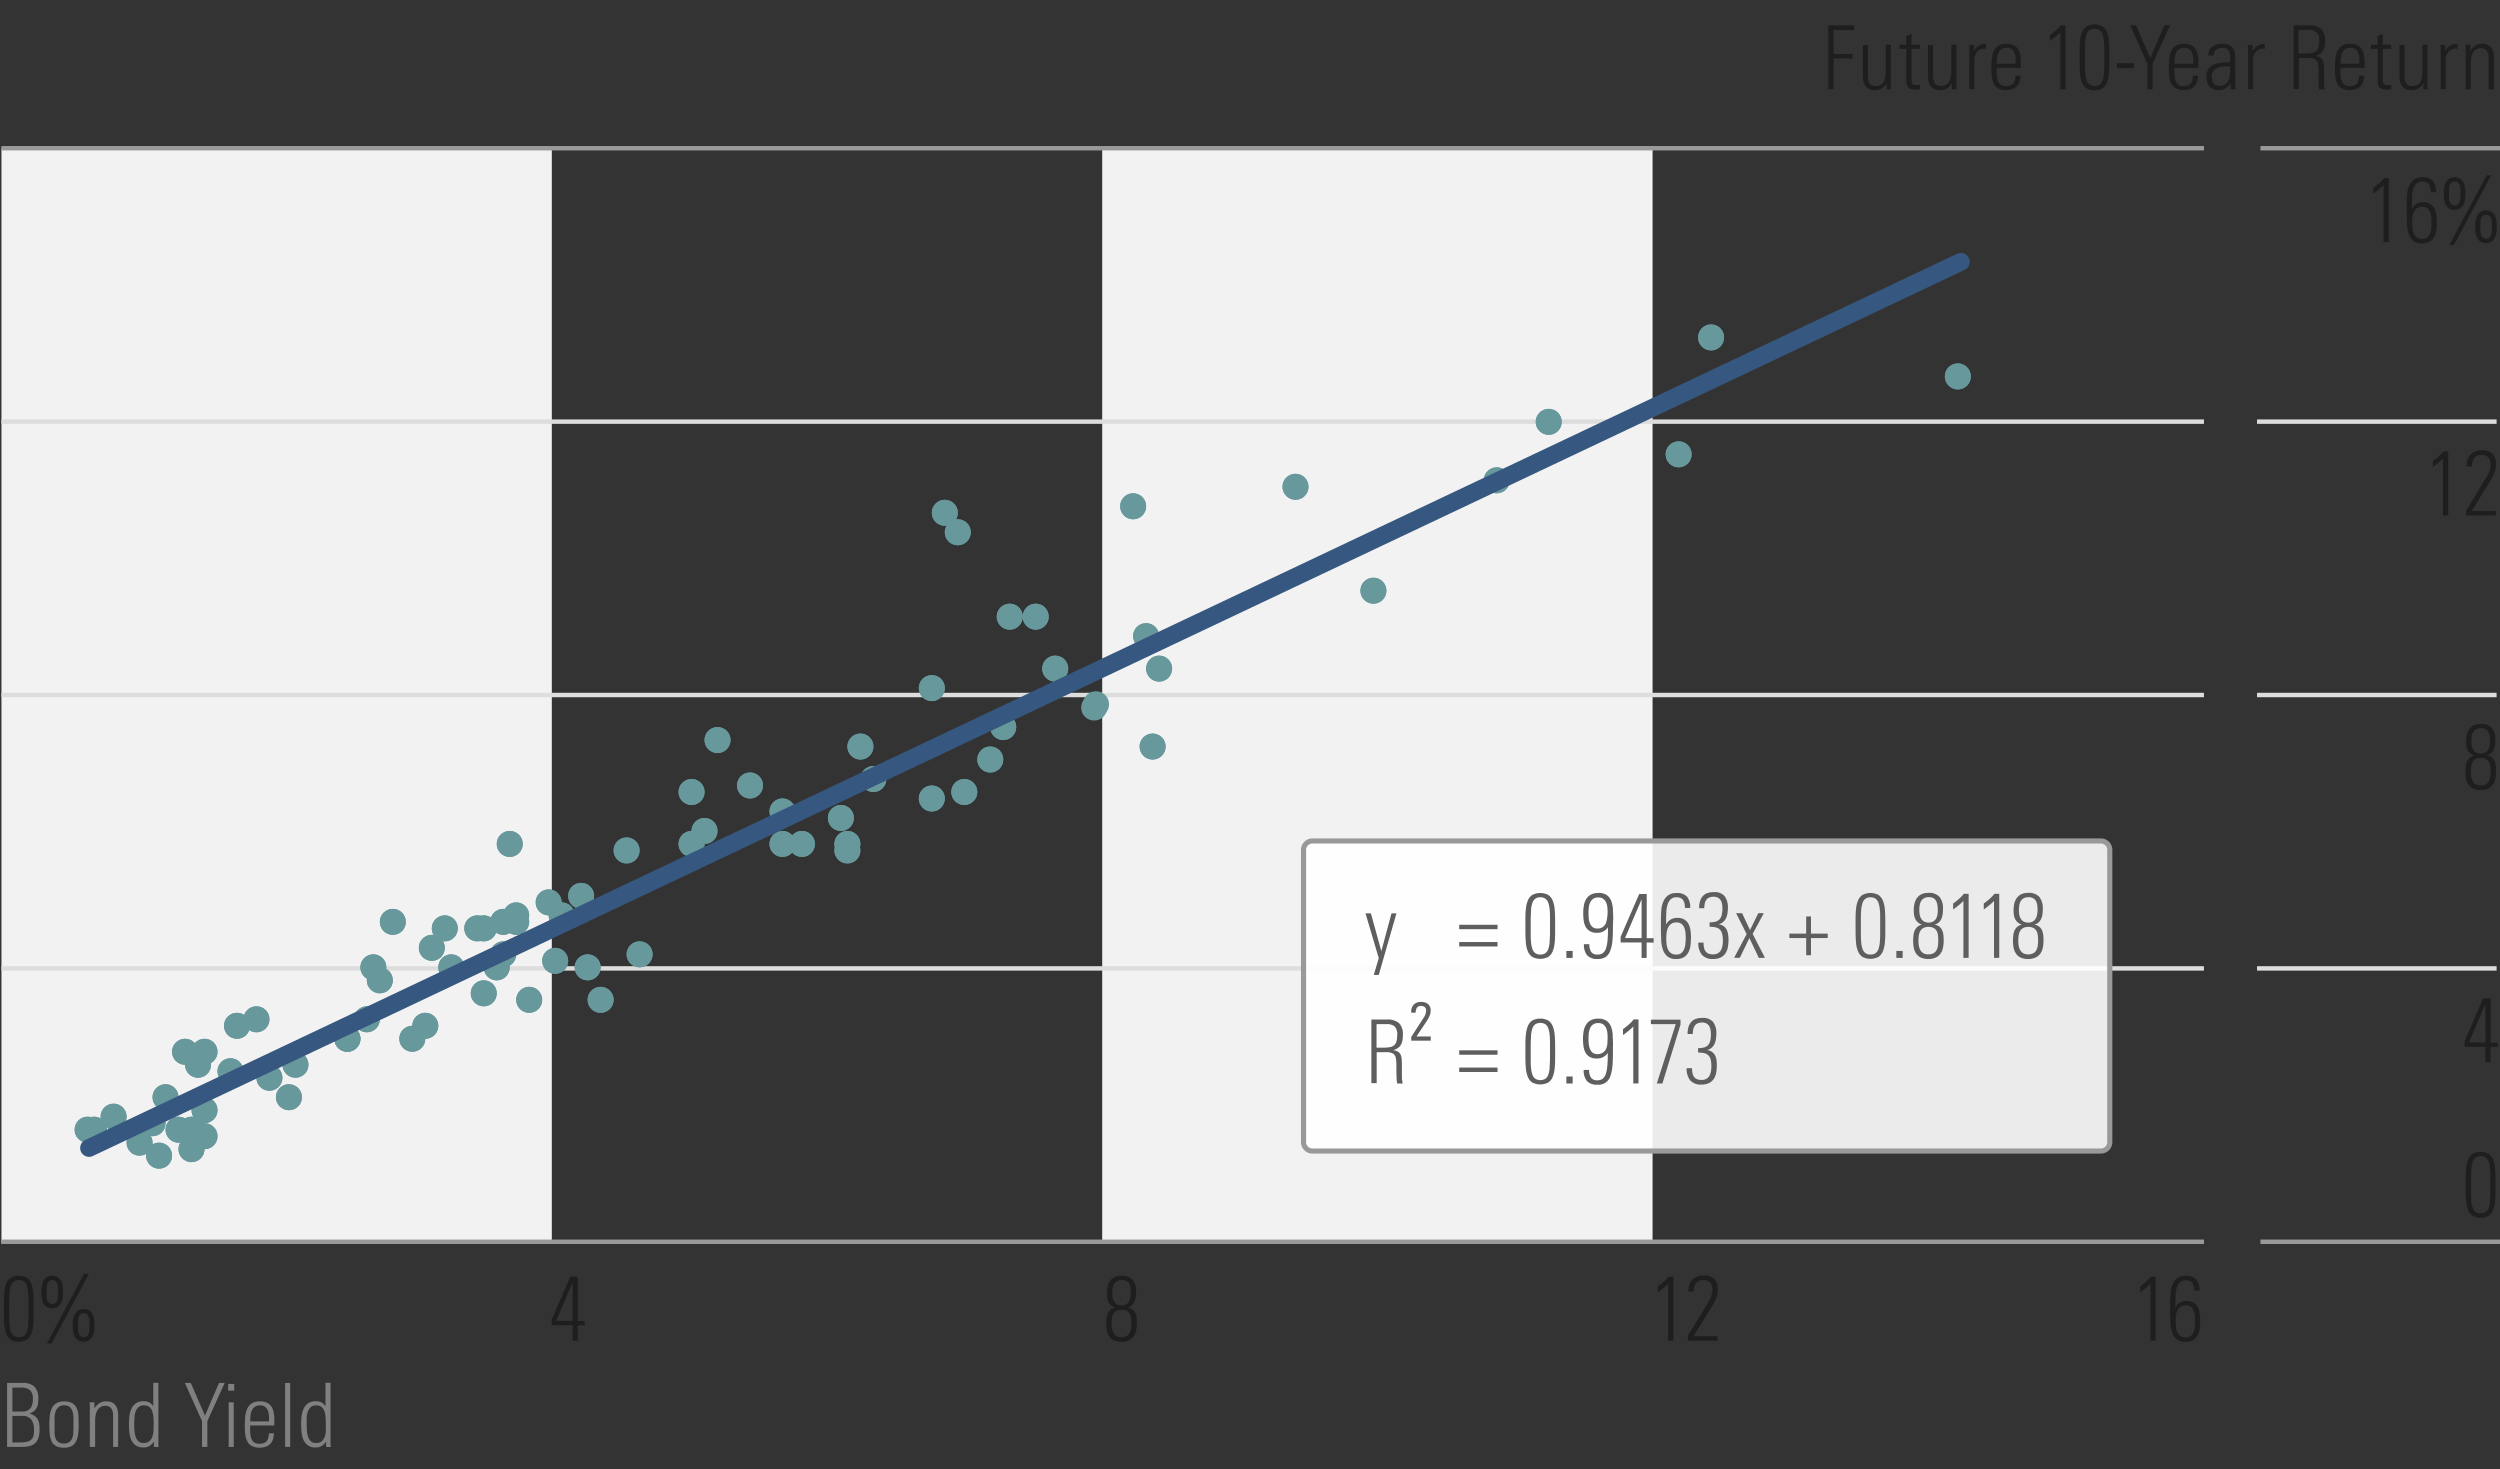 <svg id="chart" xmlns="http://www.w3.org/2000/svg" viewBox="0 0 565 332"><rect x="0" y="0" width="565" height="332" fill="#333333" stroke="none"/><defs><style>.cls-1{fill:#999;}.cls-2{fill:#1e1e1e;}.cls-3{fill:gray;}.cls-4{fill:#f2f2f2;}.cls-5{fill:#ddd;}.cls-6{fill:#67989c;}.cls-7{fill:#36577f;}.cls-8{isolation:isolate;}.cls-9{fill:#fff;fill-opacity:0.9;}.cls-10{fill:#5e5e5e;}</style></defs><title>exhibit_4_color</title><rect class="cls-1" x="510.86" y="33" width="54.14" height="1"/><rect class="cls-1" x="510.86" y="280.14" width="54.14" height="1"/><path class="cls-2" d="M.88,294.75c0-1,0-1.9.1-2.7a6.85,6.85,0,0,1,.45-2,2.66,2.66,0,0,1,1-1.27,3.21,3.21,0,0,1,1.81-.44,3.21,3.21,0,0,1,1.81.44,2.66,2.66,0,0,1,1,1.27,6.85,6.85,0,0,1,.45,2c.07.8.1,1.7.1,2.7v2.06c0,1,0,1.9-.1,2.7a6.93,6.93,0,0,1-.45,2,2.76,2.76,0,0,1-1,1.27,3.3,3.3,0,0,1-1.81.44,3.3,3.3,0,0,1-1.81-.44,2.76,2.76,0,0,1-1-1.27,6.93,6.93,0,0,1-.45-2c-.07-.8-.1-1.7-.1-2.7Zm5.56-.56c0-.8,0-1.51-.08-2.12a5.71,5.71,0,0,0-.31-1.53,1.85,1.85,0,0,0-.66-.92,1.87,1.87,0,0,0-1.13-.31,1.87,1.87,0,0,0-1.13.31,1.85,1.85,0,0,0-.66.92,5.71,5.71,0,0,0-.31,1.53c-.05.61-.08,1.32-.08,2.12v3.18c0,.8,0,1.5.08,2.12A5.88,5.88,0,0,0,2.47,301a1.94,1.94,0,0,0,.66.92,1.94,1.94,0,0,0,1.13.31,1.94,1.94,0,0,0,1.13-.31,1.94,1.94,0,0,0,.66-.92,5.88,5.88,0,0,0,.31-1.53c0-.62.08-1.32.08-2.12Z"/><path class="cls-2" d="M14.24,292a9.54,9.54,0,0,1-.09,1.29,4,4,0,0,1-.35,1.18,2.3,2.3,0,0,1-.74.87,2.18,2.18,0,0,1-1.26.34,2.18,2.18,0,0,1-1.26-.33,2.36,2.36,0,0,1-.75-.85,3.62,3.62,0,0,1-.36-1.18A9.76,9.76,0,0,1,9.34,292a9.4,9.4,0,0,1,.09-1.28,3.68,3.68,0,0,1,.36-1.19,2.26,2.26,0,0,1,.75-.87,2.11,2.11,0,0,1,1.26-.34,2.18,2.18,0,0,1,1.26.32,2.08,2.08,0,0,1,.74.84,3.79,3.79,0,0,1,.35,1.18A9.83,9.83,0,0,1,14.24,292Zm-1.12,0c0-.35,0-.69,0-1a3.12,3.12,0,0,0-.17-.87,1.41,1.41,0,0,0-.4-.61,1,1,0,0,0-.72-.23,1,1,0,0,0-.73.23,1.33,1.33,0,0,0-.4.61,3.12,3.12,0,0,0-.17.87c0,.32,0,.66,0,1s0,.7,0,1a3.12,3.12,0,0,0,.17.86,1.48,1.48,0,0,0,.4.6,1.1,1.1,0,0,0,.73.23,1.07,1.07,0,0,0,.72-.23,1.55,1.55,0,0,0,.4-.61,3.28,3.28,0,0,0,.17-.87C13.11,292.71,13.12,292.37,13.12,292Zm-1.46,11.64H10.6L19,287.89H20.1Zm9.68-4.14a9.54,9.54,0,0,1-.09,1.29A4,4,0,0,1,20.9,302a2.3,2.3,0,0,1-.74.87,2.18,2.18,0,0,1-1.26.34,2.18,2.18,0,0,1-1.26-.33,2.36,2.36,0,0,1-.75-.85,3.62,3.62,0,0,1-.36-1.18,9.76,9.76,0,0,1-.09-1.32,9.4,9.4,0,0,1,.09-1.28,3.68,3.68,0,0,1,.36-1.19,2.26,2.26,0,0,1,.75-.87,2.11,2.11,0,0,1,1.26-.34,2.18,2.18,0,0,1,1.26.32,2.08,2.08,0,0,1,.74.84,3.79,3.79,0,0,1,.35,1.18A9.83,9.83,0,0,1,21.34,299.53Zm-1.12,0c0-.35,0-.69,0-1a3.12,3.12,0,0,0-.17-.87,1.41,1.41,0,0,0-.4-.61,1,1,0,0,0-.72-.23,1,1,0,0,0-.73.23,1.26,1.26,0,0,0-.4.61,3.53,3.53,0,0,0-.17.87c0,.32,0,.66,0,1s0,.7,0,1a3.54,3.54,0,0,0,.17.86,1.38,1.38,0,0,0,.4.6,1.1,1.1,0,0,0,.73.23,1.07,1.07,0,0,0,.72-.23,1.55,1.55,0,0,0,.4-.61,3.28,3.28,0,0,0,.17-.87C20.21,300.21,20.22,299.87,20.22,299.53Z"/><path class="cls-3" d="M8.94,323.07a6.38,6.38,0,0,1-.23,1.81A2.84,2.84,0,0,1,8,326.1a3,3,0,0,1-1.23.69A6.68,6.68,0,0,1,5,327H1.6V312.55H5.06a3.71,3.71,0,0,1,2.76.86,3.83,3.83,0,0,1,.84,2.76,7.84,7.84,0,0,1-.08,1.14,2.8,2.8,0,0,1-.31.91,2.32,2.32,0,0,1-.62.71,4.12,4.12,0,0,1-1,.54,3.53,3.53,0,0,1,1.17.52,2.33,2.33,0,0,1,.7.77,3,3,0,0,1,.34,1A8.29,8.29,0,0,1,8.94,323.07Zm-1.52-6.92a2.5,2.5,0,0,0-.66-2,3.13,3.13,0,0,0-2-.55H2.8V319H4.92a2.25,2.25,0,0,0,2-.77A3.52,3.52,0,0,0,7.42,316.15Zm.26,6.94a3.78,3.78,0,0,0-.59-2.25A2.45,2.45,0,0,0,5,320H2.8V326H4.56A7.13,7.13,0,0,0,6,325.85a2.17,2.17,0,0,0,1-.44,1.94,1.94,0,0,0,.56-.88A4.86,4.86,0,0,0,7.68,323.09Z"/><path class="cls-3" d="M17.78,322a16.33,16.33,0,0,1-.13,2.21,4.6,4.6,0,0,1-.51,1.63,2.5,2.5,0,0,1-1,1,3.81,3.81,0,0,1-1.7.34,3.62,3.62,0,0,1-1.75-.36,2.43,2.43,0,0,1-1-1,4.81,4.81,0,0,1-.44-1.62,22.1,22.1,0,0,1,0-4.2,5,5,0,0,1,.46-1.71,2.76,2.76,0,0,1,1-1.15,3.43,3.43,0,0,1,1.82-.42,3.37,3.37,0,0,1,1.79.4,2.42,2.42,0,0,1,1,1.1,4.94,4.94,0,0,1,.4,1.68C17.75,320.54,17.78,321.25,17.78,322Zm-1.18-.34c0-.42,0-.86,0-1.33a4.94,4.94,0,0,0-.2-1.32,2.12,2.12,0,0,0-.61-1,1.76,1.76,0,0,0-1.25-.4,1.9,1.9,0,0,0-1.32.42,2.29,2.29,0,0,0-.66,1,4.63,4.63,0,0,0-.22,1.33c0,.48,0,.92,0,1.32v1.16c0,.38,0,.78,0,1.18a3.54,3.54,0,0,0,.25,1.1,1.89,1.89,0,0,0,.64.81,2.1,2.1,0,0,0,1.21.31,2,2,0,0,0,1.17-.3,1.9,1.9,0,0,0,.65-.78,3.3,3.3,0,0,0,.28-1.08q.06-.6.06-1.2Z"/><path class="cls-3" d="M25.56,327v-6.28c0-.34,0-.68,0-1a3.28,3.28,0,0,0-.19-1,1.62,1.62,0,0,0-.53-.72,1.65,1.65,0,0,0-1-.28,2,2,0,0,0-1.15.3,2.19,2.19,0,0,0-.72.79,3.19,3.19,0,0,0-.37,1.09,6.94,6.94,0,0,0-.1,1.2V327H20.3v-7.58c0-.42,0-.83,0-1.25s0-.84-.06-1.25h1.1l0,1.38a3.68,3.68,0,0,1,1.11-1.17,2.71,2.71,0,0,1,1.55-.43,3,3,0,0,1,1.28.24,2.11,2.11,0,0,1,.83.67,2.83,2.83,0,0,1,.45,1,5.46,5.46,0,0,1,.14,1.26V327Z"/><path class="cls-3" d="M34.78,327l0-1.2a3.48,3.48,0,0,1-1,1,2.56,2.56,0,0,1-1.38.33,2.82,2.82,0,0,1-1.79-.52,3.13,3.13,0,0,1-1-1.31,6,6,0,0,1-.39-1.75c-.05-.64-.08-1.26-.08-1.86a14.45,14.45,0,0,1,.11-1.72,5.25,5.25,0,0,1,.46-1.62,3.07,3.07,0,0,1,1-1.21,3.31,3.31,0,0,1,3.1-.16,2.58,2.58,0,0,1,.83.87v-5.34H35.8v12.52c0,.32,0,.64,0,1s0,.65.06,1Zm-.06-5c0-.62,0-1.19-.06-1.72a5.25,5.25,0,0,0-.28-1.39,2,2,0,0,0-.66-.93,1.9,1.9,0,0,0-1.2-.34,1.69,1.69,0,0,0-1.22.41,2.43,2.43,0,0,0-.65,1,5.06,5.06,0,0,0-.26,1.33c0,.47-.05.91-.05,1.31,0,.65,0,1.25.07,1.79a5.38,5.38,0,0,0,.3,1.4,2.17,2.17,0,0,0,.64.92,1.65,1.65,0,0,0,1.07.33,2.07,2.07,0,0,0,1.3-.37,2.33,2.33,0,0,0,.69-1,4.55,4.55,0,0,0,.27-1.33C34.71,323,34.72,322.54,34.72,322.05Z"/><path class="cls-3" d="M46.86,321.19V327h-1.2v-5.82l-3.88-8.64h1.34l3.2,7.4,3.18-7.4h1.28Z"/><path class="cls-3" d="M51.56,314.29v-1.52h1.38v1.52ZM51.68,327V316.93h1.14V327Z"/><path class="cls-3" d="M56.52,322.15v.58a11.32,11.32,0,0,0,.08,1.5,3.21,3.21,0,0,0,.31,1.12,1.63,1.63,0,0,0,.65.7,2.19,2.19,0,0,0,1.1.24,2.66,2.66,0,0,0,1.05-.19,1.73,1.73,0,0,0,.64-.51,2.1,2.1,0,0,0,.32-.75,6.47,6.47,0,0,0,.11-.91h1.14a7.26,7.26,0,0,1-.2,1.29,2.79,2.79,0,0,1-.54,1,2.65,2.65,0,0,1-1,.7,4.22,4.22,0,0,1-1.53.25,3.55,3.55,0,0,1-1.73-.37,2.55,2.55,0,0,1-1-1,4.27,4.27,0,0,1-.47-1.49,13,13,0,0,1-.12-1.81q0-1,.06-2a6,6,0,0,1,.38-1.88,3,3,0,0,1,1-1.37,3.15,3.15,0,0,1,2-.53,3.5,3.5,0,0,1,1.58.31,2.36,2.36,0,0,1,1,.87,3.73,3.73,0,0,1,.5,1.31,9.17,9.17,0,0,1,.14,1.63v1.32Zm4.28-.92v-.57c0-.25,0-.47,0-.67a6,6,0,0,0-.15-.88,2.57,2.57,0,0,0-.34-.75,1.69,1.69,0,0,0-1.49-.73,1.86,1.86,0,0,0-1.61.66,3.13,3.13,0,0,0-.59,1.62q-.06.66-.06,1.32Z"/><path class="cls-3" d="M64.44,327V312.55h1.14V327Z"/><path class="cls-3" d="M73.7,327l0-1.2a3.61,3.61,0,0,1-1,1,2.56,2.56,0,0,1-1.38.33,2.82,2.82,0,0,1-1.79-.52,3,3,0,0,1-1-1.31,6,6,0,0,1-.39-1.75c-.06-.64-.08-1.26-.08-1.86a12.62,12.62,0,0,1,.11-1.72,5,5,0,0,1,.46-1.62,3.07,3.07,0,0,1,1-1.21,3.31,3.31,0,0,1,3.1-.16,2.58,2.58,0,0,1,.83.87v-5.34h1.14v12.52c0,.32,0,.64,0,1s0,.65.06,1Zm-.06-5c0-.62,0-1.19-.06-1.72a5.25,5.25,0,0,0-.28-1.39,2,2,0,0,0-.66-.93,1.92,1.92,0,0,0-1.2-.34,1.69,1.69,0,0,0-1.22.41,2.33,2.33,0,0,0-.65,1,5.06,5.06,0,0,0-.26,1.33c0,.47,0,.91,0,1.31,0,.65,0,1.25.07,1.79a4.67,4.67,0,0,0,.3,1.4,2.09,2.09,0,0,0,.64.92,1.65,1.65,0,0,0,1.07.33,2.07,2.07,0,0,0,1.3-.37,2.42,2.42,0,0,0,.69-1,4.55,4.55,0,0,0,.27-1.33C73.62,323,73.64,322.54,73.64,322.05Z"/><path class="cls-2" d="M130.58,299.51V303h-1.16v-3.5h-4.74v-1.28l4.2-9.68h1.7v10h1.56v1Zm-1.16-9.74-3.72,8.74h3.72Z"/><path class="cls-2" d="M256.92,299.09a8,8,0,0,1-.17,1.68,3.47,3.47,0,0,1-.58,1.31,2.81,2.81,0,0,1-1.08.86,4,4,0,0,1-1.65.31,4,4,0,0,1-1.61-.29,2.73,2.73,0,0,1-1.06-.83,3.31,3.31,0,0,1-.58-1.29,7.8,7.8,0,0,1-.17-1.67,11.71,11.71,0,0,1,.06-1.19,4,4,0,0,1,.26-1.09,2.2,2.2,0,0,1,.6-.87,2.29,2.29,0,0,1,1.08-.53,3.2,3.2,0,0,1-.92-.51,2.55,2.55,0,0,1-.57-.71,2.86,2.86,0,0,1-.29-.91,7.55,7.55,0,0,1-.08-1.09,6.67,6.67,0,0,1,.18-1.61,3.22,3.22,0,0,1,.59-1.25,2.69,2.69,0,0,1,1-.81,3.54,3.54,0,0,1,1.53-.29,3.14,3.14,0,0,1,2.52.91,4.06,4.06,0,0,1,.78,2.71,10.65,10.65,0,0,1-.06,1.12,3.69,3.69,0,0,1-.27,1.05,2.81,2.81,0,0,1-.59.86,2.27,2.27,0,0,1-1,.53A2.3,2.3,0,0,1,256,296a2.23,2.23,0,0,1,.63.86,3.42,3.42,0,0,1,.26,1.09C256.9,298.31,256.92,298.7,256.92,299.09Zm-1.22,0a8.56,8.56,0,0,0-.07-1.17,2.83,2.83,0,0,0-.3-1,1.66,1.66,0,0,0-.67-.67,2.83,2.83,0,0,0-2.35,0,1.76,1.76,0,0,0-.69.69,2.74,2.74,0,0,0-.32,1,9,9,0,0,0-.08,1.17,7.08,7.08,0,0,0,.09,1.13,3,3,0,0,0,.34,1,2,2,0,0,0,.68.7,2.17,2.17,0,0,0,1.11.26,2.36,2.36,0,0,0,1.17-.26,1.9,1.9,0,0,0,.69-.69,2.8,2.8,0,0,0,.32-1A9.14,9.14,0,0,0,255.7,299.11Zm-.12-6.84a8.31,8.31,0,0,0-.07-1.14,2.6,2.6,0,0,0-.29-.94,1.66,1.66,0,0,0-.62-.64,2.05,2.05,0,0,0-1.06-.24,2.22,2.22,0,0,0-1.06.22,1.71,1.71,0,0,0-.67.61,2.52,2.52,0,0,0-.35.92,5.86,5.86,0,0,0-.1,1.15,5.45,5.45,0,0,0,.1,1.09,2.76,2.76,0,0,0,.34.9,1.84,1.84,0,0,0,.65.62,2.12,2.12,0,0,0,1,.23,2.14,2.14,0,0,0,1-.22,1.87,1.87,0,0,0,.65-.6,2.51,2.51,0,0,0,.35-.89A5.32,5.32,0,0,0,255.58,292.27Z"/><path class="cls-2" d="M377,303V290.13a11.87,11.87,0,0,1-1.1,1c-.38.31-.79.62-1.22.93v-1.36c.19-.12.39-.27.62-.45s.45-.37.67-.56.43-.39.62-.59a5.83,5.83,0,0,0,.49-.58h1.1V303Z"/><path class="cls-2" d="M388.22,291.51a4.89,4.89,0,0,1-.4,1.94,12.47,12.47,0,0,1-.92,1.78L382.72,302h5.46v1h-6.72v-1.12l4.64-7.6a7.25,7.25,0,0,0,.65-1.42,4.73,4.73,0,0,0,.25-1.54,2,2,0,0,0-.56-1.49,2.05,2.05,0,0,0-1.5-.53,2.33,2.33,0,0,0-1,.2,1.77,1.77,0,0,0-.68.56,2.47,2.47,0,0,0-.37.84,4.81,4.81,0,0,0-.11,1h-1.2a3.81,3.81,0,0,1,.88-2.7,3.41,3.41,0,0,1,2.62-.94,3.11,3.11,0,0,1,2.41.84A3.32,3.32,0,0,1,388.22,291.51Z"/><path class="cls-2" d="M486,303V290.13a13.29,13.29,0,0,1-1.1,1c-.39.31-.8.62-1.22.93v-1.36c.18-.12.39-.27.62-.45l.67-.56.62-.59a7.59,7.59,0,0,0,.49-.58h1.1V303Z"/><path class="cls-2" d="M497.26,298.25c0,.62,0,1.24-.1,1.84a4.9,4.9,0,0,1-.45,1.6,3,3,0,0,1-1,1.13,3.33,3.33,0,0,1-1.8.43,2.91,2.91,0,0,1-2-.6,3.39,3.39,0,0,1-1-1.53,7.32,7.32,0,0,1-.38-2.06c0-.76-.06-1.48-.06-2.17v-2.74q0-1,.09-2a6,6,0,0,1,.45-1.88,3.37,3.37,0,0,1,1.06-1.38,3,3,0,0,1,1.9-.54,3,3,0,0,1,2.44.86,4,4,0,0,1,.68,2.5h-1.2a4.58,4.58,0,0,0-.09-.95,2.12,2.12,0,0,0-.31-.75,1.41,1.41,0,0,0-.59-.49,2.08,2.08,0,0,0-.91-.17,1.77,1.77,0,0,0-1.29.44,2.66,2.66,0,0,0-.71,1.16,6.48,6.48,0,0,0-.3,1.63c0,.6-.06,1.22-.06,1.85v1.06a3,3,0,0,1,1.07-1.12,3.39,3.39,0,0,1,3,0,2.59,2.59,0,0,1,.93.93,4.12,4.12,0,0,1,.47,1.36A10.69,10.69,0,0,1,497.26,298.25Zm-1.2.08c0-.39,0-.78-.07-1.18a3.89,3.89,0,0,0-.29-1.08,2,2,0,0,0-.63-.78A1.83,1.83,0,0,0,494,295a2,2,0,0,0-1.19.32,2.06,2.06,0,0,0-.7.84,3.53,3.53,0,0,0-.33,1.18,9.84,9.84,0,0,0-.08,1.34,9.36,9.36,0,0,0,.08,1.3,3.75,3.75,0,0,0,.32,1.15,2,2,0,0,0,.69.82,2.1,2.1,0,0,0,1.19.31,1.72,1.72,0,0,0,1.19-.39,2.47,2.47,0,0,0,.63-1,5,5,0,0,0,.24-1.27C496,299.16,496.06,298.73,496.06,298.33Z"/><rect class="cls-4" x="0.33" y="33.5" width="124.38" height="247.49"/><rect class="cls-4" x="249.1" y="33.5" width="124.38" height="247.49"/><rect class="cls-5" x="0.33" y="218.36" width="497.76" height="1"/><rect class="cls-5" x="0.33" y="156.57" width="497.76" height="1"/><rect class="cls-5" x="0.33" y="94.79" width="497.76" height="1"/><rect class="cls-1" x="0.32" y="280.14" width="497.78" height="1"/><rect class="cls-1" x="0.32" y="33" width="497.78" height="1"/><circle class="cls-6" cx="116.66" cy="206.88" r="2.94"/><circle class="cls-6" cx="116.66" cy="206.88" r="2.94"/><circle class="cls-6" cx="107.86" cy="209.81" r="2.94"/><circle class="cls-6" cx="107.86" cy="209.81" r="2.94"/><circle class="cls-6" cx="113.73" cy="215.68" r="2.94"/><circle class="cls-6" cx="113.73" cy="215.68" r="2.94"/><circle class="cls-6" cx="126.94" cy="206.88" r="2.94"/><circle class="cls-6" cx="126.94" cy="206.88" r="2.94"/><circle class="cls-6" cx="100.52" cy="209.81" r="2.94"/><circle class="cls-6" cx="100.52" cy="209.81" r="2.94"/><circle class="cls-6" cx="97.59" cy="214.21" r="2.94"/><circle class="cls-6" cx="97.59" cy="214.21" r="2.94"/><circle class="cls-6" cx="109.33" cy="209.81" r="2.94"/><circle class="cls-6" cx="109.33" cy="209.81" r="2.94"/><circle class="cls-6" cx="85.84" cy="221.55" r="2.94"/><circle class="cls-6" cx="85.84" cy="221.55" r="2.94"/><circle class="cls-6" cx="84.38" cy="218.62" r="2.94"/><circle class="cls-6" cx="84.38" cy="218.62" r="2.94"/><circle class="cls-6" cx="57.96" cy="230.36" r="2.94"/><circle class="cls-6" cx="57.96" cy="230.36" r="2.94"/><circle class="cls-6" cx="41.82" cy="237.7" r="2.94"/><circle class="cls-6" cx="41.82" cy="237.7" r="2.94"/><circle class="cls-6" cx="44.75" cy="240.63" r="2.94"/><circle class="cls-6" cx="44.75" cy="240.63" r="2.94"/><circle class="cls-6" cx="52.09" cy="242.1" r="2.94"/><circle class="cls-6" cx="52.09" cy="242.1" r="2.94"/><circle class="cls-6" cx="37.41" cy="247.97" r="2.94"/><circle class="cls-6" cx="37.41" cy="247.97" r="2.94"/><circle class="cls-6" cx="25.67" cy="252.37" r="2.94"/><circle class="cls-6" cx="25.67" cy="252.37" r="2.94"/><circle class="cls-6" cx="19.8" cy="255.31" r="2.94"/><circle class="cls-6" cx="19.8" cy="255.31" r="2.94"/><circle class="cls-6" cx="21.27" cy="255.31" r="2.94"/><circle class="cls-6" cx="21.27" cy="255.31" r="2.94"/><circle class="cls-6" cx="46.22" cy="256.78" r="2.94"/><circle class="cls-6" cx="46.22" cy="256.78" r="2.94"/><circle class="cls-6" cx="43.28" cy="255.31" r="2.94"/><circle class="cls-6" cx="43.28" cy="255.31" r="2.94"/><circle class="cls-6" cx="34.48" cy="253.84" r="2.94"/><circle class="cls-6" cx="34.48" cy="253.84" r="2.94"/><circle class="cls-6" cx="31.54" cy="258.24" r="2.94"/><circle class="cls-6" cx="31.54" cy="258.24" r="2.94"/><circle class="cls-6" cx="35.95" cy="261.18" r="2.94"/><circle class="cls-6" cx="35.95" cy="261.18" r="2.94"/><circle class="cls-6" cx="46.22" cy="250.9" r="2.94"/><circle class="cls-6" cx="46.22" cy="250.9" r="2.94"/><circle class="cls-6" cx="40.35" cy="255.31" r="2.94"/><circle class="cls-6" cx="40.35" cy="255.31" r="2.94"/><circle class="cls-6" cx="43.28" cy="259.71" r="2.94"/><circle class="cls-6" cx="43.28" cy="259.71" r="2.94"/><circle class="cls-6" cx="60.89" cy="243.57" r="2.94"/><circle class="cls-6" cx="60.89" cy="243.57" r="2.94"/><circle class="cls-6" cx="66.77" cy="240.63" r="2.94"/><circle class="cls-6" cx="66.77" cy="240.63" r="2.94"/><circle class="cls-6" cx="78.51" cy="234.76" r="2.94"/><circle class="cls-6" cx="78.51" cy="234.76" r="2.94"/><circle class="cls-6" cx="46.22" cy="237.7" r="2.94"/><circle class="cls-6" cx="46.22" cy="237.7" r="2.94"/><circle class="cls-6" cx="78.51" cy="234.76" r="2.94"/><circle class="cls-6" cx="78.51" cy="234.76" r="2.94"/><circle class="cls-6" cx="96.12" cy="231.83" r="2.94"/><circle class="cls-6" cx="96.12" cy="231.83" r="2.94"/><circle class="cls-6" cx="109.33" cy="224.49" r="2.94"/><circle class="cls-6" cx="109.33" cy="224.49" r="2.94"/><circle class="cls-6" cx="93.18" cy="234.76" r="2.94"/><circle class="cls-6" cx="93.18" cy="234.76" r="2.94"/><circle class="cls-6" cx="135.74" cy="225.96" r="2.94"/><circle class="cls-6" cx="135.74" cy="225.96" r="2.94"/><circle class="cls-6" cx="119.6" cy="225.96" r="2.94"/><circle class="cls-6" cx="119.6" cy="225.96" r="2.94"/><circle class="cls-6" cx="112.26" cy="218.62" r="2.94"/><circle class="cls-6" cx="112.26" cy="218.62" r="2.94"/><circle class="cls-6" cx="113.73" cy="208.34" r="2.94"/><circle class="cls-6" cx="113.73" cy="208.34" r="2.94"/><circle class="cls-6" cx="116.66" cy="208.34" r="2.94"/><circle class="cls-6" cx="116.66" cy="208.34" r="2.94"/><circle class="cls-6" cx="124" cy="203.94" r="2.94"/><circle class="cls-6" cx="124" cy="203.94" r="2.94"/><circle class="cls-6" cx="131.34" cy="202.47" r="2.94"/><circle class="cls-6" cx="131.34" cy="202.47" r="2.94"/><circle class="cls-6" cx="156.29" cy="190.73" r="2.94"/><circle class="cls-6" cx="156.29" cy="190.73" r="2.94"/><circle class="cls-6" cx="156.29" cy="178.99" r="2.94"/><circle class="cls-6" cx="156.29" cy="178.99" r="2.94"/><circle class="cls-6" cx="169.5" cy="177.52" r="2.94"/><circle class="cls-6" cx="169.5" cy="177.52" r="2.94"/><circle class="cls-6" cx="217.93" cy="178.99" r="2.94"/><circle class="cls-6" cx="217.93" cy="178.99" r="2.94"/><circle class="cls-6" cx="223.8" cy="171.65" r="2.94"/><circle class="cls-6" cx="223.8" cy="171.65" r="2.94"/><circle class="cls-6" cx="176.84" cy="190.73" r="2.94"/><circle class="cls-6" cx="176.84" cy="190.73" r="2.94"/><circle class="cls-6" cx="181.24" cy="190.73" r="2.94"/><circle class="cls-6" cx="181.24" cy="190.73" r="2.94"/><circle class="cls-6" cx="210.59" cy="155.51" r="2.94"/><circle class="cls-6" cx="210.59" cy="155.51" r="2.94"/><circle class="cls-6" cx="238.48" cy="151.11" r="2.94"/><circle class="cls-6" cx="238.48" cy="151.11" r="2.94"/><circle class="cls-6" cx="234.07" cy="139.37" r="2.94"/><circle class="cls-6" cx="234.07" cy="139.37" r="2.94"/><circle class="cls-6" cx="216.46" cy="120.29" r="2.94"/><circle class="cls-6" cx="216.46" cy="120.29" r="2.94"/><circle class="cls-6" cx="213.53" cy="115.89" r="2.94"/><circle class="cls-6" cx="213.53" cy="115.89" r="2.94"/><circle class="cls-6" cx="256.09" cy="114.42" r="2.94"/><circle class="cls-6" cx="256.09" cy="114.42" r="2.94"/><circle class="cls-6" cx="292.78" cy="110.01" r="2.94"/><circle class="cls-6" cx="292.78" cy="110.01" r="2.94"/><circle class="cls-6" cx="350.01" cy="95.34" r="2.94"/><circle class="cls-6" cx="350.01" cy="95.34" r="2.94"/><circle class="cls-6" cx="442.47" cy="85.07" r="2.94"/><circle class="cls-6" cx="442.47" cy="85.07" r="2.94"/><circle class="cls-6" cx="386.7" cy="76.26" r="2.94"/><circle class="cls-6" cx="386.7" cy="76.26" r="2.94"/><circle class="cls-6" cx="338.27" cy="108.55" r="2.94"/><circle class="cls-6" cx="338.27" cy="108.55" r="2.94"/><circle class="cls-6" cx="379.37" cy="102.68" r="2.94"/><circle class="cls-6" cx="379.37" cy="102.68" r="2.94"/><circle class="cls-6" cx="310.39" cy="133.5" r="2.94"/><circle class="cls-6" cx="310.39" cy="133.5" r="2.94"/><circle class="cls-6" cx="228.2" cy="139.37" r="2.94"/><circle class="cls-6" cx="228.2" cy="139.37" r="2.94"/><circle class="cls-6" cx="247.28" cy="159.91" r="2.94"/><circle class="cls-6" cx="247.28" cy="159.91" r="2.94" transform="matrix(0.16, -0.99, 0.99, 0.16, 49.82, 378.39)"/><circle class="cls-6" cx="261.96" cy="151.11" r="2.94"/><circle class="cls-6" cx="261.96" cy="151.11" r="2.94"/><circle class="cls-6" cx="259.02" cy="143.77" r="2.94"/><circle class="cls-6" cx="259.02" cy="143.77" r="2.94"/><circle class="cls-6" cx="260.49" cy="168.72" r="2.94"/><circle class="cls-6" cx="260.49" cy="168.72" r="2.94"/><circle class="cls-6" cx="226.73" cy="164.32" r="2.94"/><circle class="cls-6" cx="226.73" cy="164.32" r="2.94"/><circle class="cls-6" cx="197.38" cy="176.06" r="2.94"/><circle class="cls-6" cx="197.38" cy="176.06" r="2.94"/><circle class="cls-6" cx="162.16" cy="167.25" r="2.94"/><circle class="cls-6" cx="162.16" cy="167.25" r="2.94"/><circle class="cls-6" cx="210.59" cy="180.46" r="2.94"/><circle class="cls-6" cx="210.59" cy="180.46" r="2.94"/><circle class="cls-6" cx="194.45" cy="168.72" r="2.94"/><circle class="cls-6" cx="194.45" cy="168.72" r="2.94"/><circle class="cls-6" cx="191.51" cy="192.2" r="2.94"/><circle class="cls-6" cx="191.51" cy="192.2" r="2.94"/><circle class="cls-6" cx="191.51" cy="190.73" r="2.94"/><circle class="cls-6" cx="191.51" cy="190.73" r="2.94"/><circle class="cls-6" cx="159.22" cy="187.8" r="2.94"/><circle class="cls-6" cx="159.22" cy="187.8" r="2.94"/><circle class="cls-6" cx="176.84" cy="183.39" r="2.94"/><circle class="cls-6" cx="176.84" cy="183.39" r="2.94"/><circle class="cls-6" cx="190.04" cy="184.86" r="2.94"/><circle class="cls-6" cx="190.04" cy="184.86" r="2.94"/><circle class="cls-6" cx="141.61" cy="192.2" r="2.94"/><circle class="cls-6" cx="141.61" cy="192.2" r="2.94"/><circle class="cls-6" cx="115.2" cy="190.73" r="2.94"/><circle class="cls-6" cx="115.2" cy="190.73" r="2.94"/><circle class="cls-6" cx="88.78" cy="208.34" r="2.94"/><circle class="cls-6" cx="88.78" cy="208.34" r="2.94"/><circle class="cls-6" cx="101.99" cy="218.62" r="2.94"/><circle class="cls-6" cx="101.99" cy="218.62" r="2.94"/><circle class="cls-6" cx="125.47" cy="217.15" r="2.94"/><circle class="cls-6" cx="125.47" cy="217.15" r="2.94"/><circle class="cls-6" cx="144.55" cy="215.68" r="2.94"/><circle class="cls-6" cx="144.55" cy="215.68" r="2.94"/><circle class="cls-6" cx="132.81" cy="218.62" r="2.94"/><circle class="cls-6" cx="132.81" cy="218.62" r="2.94"/><circle class="cls-6" cx="82.91" cy="230.36" r="2.94"/><circle class="cls-6" cx="82.91" cy="230.36" r="2.94"/><circle class="cls-6" cx="65.3" cy="247.97" r="2.94"/><circle class="cls-6" cx="65.3" cy="247.97" r="2.94"/><circle class="cls-6" cx="53.56" cy="231.83" r="2.94"/><circle class="cls-6" cx="53.56" cy="231.83" r="2.94"/><path class="cls-7" d="M20.13,261.45a2,2,0,0,1-.86-3.81l423-200.28A2,2,0,1,1,444,61L21,261.25A2,2,0,0,1,20.13,261.45Z"/><g class="cls-8"><path class="cls-2" d="M538.68,54.73V41.85a10.65,10.65,0,0,1-1.1,1c-.39.31-.79.62-1.22.93V42.45c.19-.12.39-.27.62-.45s.45-.37.67-.56.43-.39.62-.59a4.88,4.88,0,0,0,.49-.58h1.1V54.73Z"/><path class="cls-2" d="M550.72,50a15.84,15.84,0,0,1-.1,1.84,4.9,4.9,0,0,1-.45,1.6,2.82,2.82,0,0,1-1,1.13,3.24,3.24,0,0,1-1.8.43,2.93,2.93,0,0,1-2-.6,3.39,3.39,0,0,1-1-1.53,7.69,7.69,0,0,1-.38-2.06c0-.75-.06-1.48-.06-2.17V45.87q0-1,.09-2a6.1,6.1,0,0,1,.45-1.88,3.37,3.37,0,0,1,1.06-1.38,3,3,0,0,1,1.9-.54,3,3,0,0,1,2.44.86,4,4,0,0,1,.68,2.5h-1.2a4.65,4.65,0,0,0-.09-1,2,2,0,0,0-.31-.75,1.42,1.42,0,0,0-.59-.49,2.24,2.24,0,0,0-.91-.17,1.82,1.82,0,0,0-1.29.44,2.75,2.75,0,0,0-.71,1.16,6.48,6.48,0,0,0-.3,1.63c0,.61-.06,1.22-.06,1.85v1.06a3.13,3.13,0,0,1,1.07-1.12,3.39,3.39,0,0,1,3,0,2.59,2.59,0,0,1,.93.93,4,4,0,0,1,.47,1.36A9.65,9.65,0,0,1,550.72,50Zm-1.2.08a9.45,9.45,0,0,0-.07-1.18,3.57,3.57,0,0,0-.29-1.08,2,2,0,0,0-.63-.78,1.81,1.81,0,0,0-1.09-.3,2,2,0,0,0-1.19.32,2.14,2.14,0,0,0-.7.84,3.6,3.6,0,0,0-.33,1.18,11.9,11.9,0,0,0-.08,1.34,11.2,11.2,0,0,0,.08,1.3,3.67,3.67,0,0,0,.32,1.15A1.9,1.9,0,0,0,547.42,54a1.71,1.71,0,0,0,1.19-.39,2.21,2.21,0,0,0,.63-1,5,5,0,0,0,.24-1.27C549.51,50.88,549.52,50.45,549.52,50.05Z"/><path class="cls-2" d="M557.18,43.75a9.32,9.32,0,0,1-.09,1.29,4,4,0,0,1-.35,1.18,2.3,2.3,0,0,1-.74.87,2.11,2.11,0,0,1-1.26.34,2.18,2.18,0,0,1-1.26-.33,2.28,2.28,0,0,1-.75-.85,3.62,3.62,0,0,1-.36-1.18,9.76,9.76,0,0,1-.09-1.32,9.51,9.51,0,0,1,.09-1.28,3.68,3.68,0,0,1,.36-1.19,2.42,2.42,0,0,1,.75-.87,2.11,2.11,0,0,1,1.26-.34,2.26,2.26,0,0,1,1.26.32,2.08,2.08,0,0,1,.74.84,3.87,3.87,0,0,1,.35,1.18A9.94,9.94,0,0,1,557.18,43.75Zm-1.12,0c0-.35,0-.68,0-1a3.12,3.12,0,0,0-.17-.87,1.48,1.48,0,0,0-.4-.61,1.05,1.05,0,0,0-.72-.23,1.1,1.1,0,0,0-.73.23,1.39,1.39,0,0,0-.4.61,3.53,3.53,0,0,0-.17.87c0,.33,0,.66,0,1s0,.7,0,1a3.45,3.45,0,0,0,.17.86,1.35,1.35,0,0,0,.4.6,1.1,1.1,0,0,0,.73.23,1.05,1.05,0,0,0,.72-.23,1.48,1.48,0,0,0,.4-.61,3.12,3.12,0,0,0,.17-.87C556.05,44.43,556.06,44.1,556.06,43.75ZM554.6,55.39h-1.06L562,39.61H563Zm9.68-4.14a9.32,9.32,0,0,1-.09,1.29,4,4,0,0,1-.35,1.18,2.3,2.3,0,0,1-.74.87,2.11,2.11,0,0,1-1.26.34,2.18,2.18,0,0,1-1.26-.33,2.28,2.28,0,0,1-.75-.85,3.62,3.62,0,0,1-.36-1.18,9.76,9.76,0,0,1-.09-1.32,9.51,9.51,0,0,1,.09-1.28,3.68,3.68,0,0,1,.36-1.19,2.42,2.42,0,0,1,.75-.87,2.11,2.11,0,0,1,1.26-.34,2.26,2.26,0,0,1,1.26.32,2.08,2.08,0,0,1,.74.84,3.87,3.87,0,0,1,.35,1.18A9.94,9.94,0,0,1,564.28,51.25Zm-1.12,0c0-.35,0-.68,0-1a3.12,3.12,0,0,0-.17-.87,1.48,1.48,0,0,0-.4-.61,1.05,1.05,0,0,0-.72-.23,1.1,1.1,0,0,0-.73.23,1.39,1.39,0,0,0-.4.61,3.53,3.53,0,0,0-.17.87c0,.33,0,.66,0,1s0,.7,0,1a3.45,3.45,0,0,0,.17.86,1.35,1.35,0,0,0,.4.6,1.1,1.1,0,0,0,.73.23,1.05,1.05,0,0,0,.72-.23,1.48,1.48,0,0,0,.4-.61,3.12,3.12,0,0,0,.17-.87C563.15,51.93,563.16,51.6,563.16,51.25Z"/></g><rect class="cls-5" x="510.09" y="94.79" width="54.14" height="1"/><g class="cls-8"><path class="cls-2" d="M552.12,116.52V103.64a11.87,11.87,0,0,1-1.1,1c-.39.31-.79.62-1.22.93v-1.36a6.11,6.11,0,0,0,.62-.46c.23-.17.45-.36.67-.55s.43-.39.62-.59a5.83,5.83,0,0,0,.49-.58h1.1v14.46Z"/><path class="cls-2" d="M564.1,105a4.89,4.89,0,0,1-.4,1.94,13.59,13.59,0,0,1-.92,1.78l-4.18,6.78h5.46v1h-6.72V115.4l4.64-7.6a7.88,7.88,0,0,0,.65-1.42,4.73,4.73,0,0,0,.25-1.54,2,2,0,0,0-.56-1.49,2.05,2.05,0,0,0-1.5-.53,2.33,2.33,0,0,0-1,.2,1.7,1.7,0,0,0-.68.56,2.29,2.29,0,0,0-.37.84,4.81,4.81,0,0,0-.11,1h-1.2a3.77,3.77,0,0,1,.88-2.7,3.41,3.41,0,0,1,2.62-.94,3.12,3.12,0,0,1,2.41.84A3.37,3.37,0,0,1,564.1,105Z"/></g><rect class="cls-5" x="510.09" y="156.57" width="54.14" height="1"/><g class="cls-8"><path class="cls-2" d="M564.1,174.38a7.89,7.89,0,0,1-.17,1.68,3.41,3.41,0,0,1-.58,1.31,2.64,2.64,0,0,1-1.08.86,3.89,3.89,0,0,1-1.65.31,3.83,3.83,0,0,1-1.61-.29,2.64,2.64,0,0,1-1.06-.83,3.31,3.31,0,0,1-.58-1.29,7.73,7.73,0,0,1-.17-1.67,11.71,11.71,0,0,1,.06-1.19,4.24,4.24,0,0,1,.26-1.09,2.35,2.35,0,0,1,.6-.87,2.49,2.49,0,0,1,1.08-.53,2.79,2.79,0,0,1-.92-.51,2.29,2.29,0,0,1-.57-.71,2.86,2.86,0,0,1-.29-.91,7.44,7.44,0,0,1-.08-1.09,6.78,6.78,0,0,1,.18-1.61,3.29,3.29,0,0,1,.59-1.25,2.79,2.79,0,0,1,1-.81,3.7,3.7,0,0,1,1.53-.29,3.17,3.17,0,0,1,2.52.91,4.08,4.08,0,0,1,.78,2.71,10.51,10.51,0,0,1-.06,1.12,3.6,3.6,0,0,1-.27,1,2.69,2.69,0,0,1-.59.86,2.18,2.18,0,0,1-1,.53,2.16,2.16,0,0,1,1.77,1.34,3.48,3.48,0,0,1,.26,1.09C564.08,173.61,564.1,174,564.1,174.38Zm-1.22,0a8.76,8.76,0,0,0-.07-1.17,2.9,2.9,0,0,0-.3-1,1.73,1.73,0,0,0-.67-.67,2.3,2.3,0,0,0-1.16-.25,2.41,2.41,0,0,0-1.19.26,1.83,1.83,0,0,0-.69.69,2.8,2.8,0,0,0-.32,1,9,9,0,0,0-.08,1.17,6.9,6.9,0,0,0,.09,1.13,2.83,2.83,0,0,0,.34,1,1.9,1.9,0,0,0,.68.7,2.17,2.17,0,0,0,1.11.26,2.36,2.36,0,0,0,1.17-.26,1.76,1.76,0,0,0,.69-.69,2.74,2.74,0,0,0,.32-1A9,9,0,0,0,562.88,174.4Zm-.12-6.84a8.31,8.31,0,0,0-.07-1.14,2.66,2.66,0,0,0-.29-.94,1.66,1.66,0,0,0-.62-.64,2.05,2.05,0,0,0-1.06-.24,2.22,2.22,0,0,0-1.06.22,1.79,1.79,0,0,0-.67.61,2.59,2.59,0,0,0-.35.92,5.93,5.93,0,0,0-.1,1.15,5.39,5.39,0,0,0,.1,1.09,2.76,2.76,0,0,0,.34.9,1.76,1.76,0,0,0,.65.62,2.4,2.4,0,0,0,2,0,1.7,1.7,0,0,0,.65-.6,2.44,2.44,0,0,0,.35-.89A5.25,5.25,0,0,0,562.76,167.56Z"/></g><rect class="cls-5" x="510.09" y="218.36" width="54.14" height="1"/><g class="cls-8"><path class="cls-2" d="M562.86,236.59v3.5H561.7v-3.5H557v-1.28l4.2-9.68h1.7v10h1.56v1Zm-1.16-9.74L558,235.59h3.72Z"/></g><g class="cls-8"><path class="cls-2" d="M557.26,266.74c0-1,0-1.9.1-2.7a6.93,6.93,0,0,1,.45-2,2.76,2.76,0,0,1,1-1.27,3.94,3.94,0,0,1,3.62,0,2.76,2.76,0,0,1,1,1.27,6.93,6.93,0,0,1,.45,2c.07.8.1,1.7.1,2.7v2.06c0,1,0,1.9-.1,2.7a6.85,6.85,0,0,1-.45,2,2.66,2.66,0,0,1-1,1.27,3.94,3.94,0,0,1-3.62,0,2.66,2.66,0,0,1-1-1.27,6.85,6.85,0,0,1-.45-2c-.07-.8-.1-1.7-.1-2.7Zm5.56-.56c0-.8,0-1.5-.08-2.12a5.88,5.88,0,0,0-.31-1.53,1.89,1.89,0,0,0-3.58,0,5.88,5.88,0,0,0-.31,1.53c0,.62-.08,1.32-.08,2.12v3.19c0,.79,0,1.5.08,2.12a5.71,5.71,0,0,0,.31,1.52,1.85,1.85,0,0,0,.66.92,2.21,2.21,0,0,0,2.26,0,1.85,1.85,0,0,0,.66-.92,5.71,5.71,0,0,0,.31-1.52c0-.62.08-1.33.08-2.12Z"/></g><path class="cls-2" d="M414.4,6.79v5.42h4.28v1H414.4v6.94h-1.2V5.73H419V6.79Z"/><path class="cls-2" d="M426.38,20.19l0-1.38A3.71,3.71,0,0,1,425.28,20a2.79,2.79,0,0,1-1.52.4,3.1,3.1,0,0,1-1.3-.25,2.31,2.31,0,0,1-.85-.69,2.77,2.77,0,0,1-.47-1,5.75,5.75,0,0,1-.14-1.27v-7h1.14v6.28c0,.33,0,.67,0,1a3.21,3.21,0,0,0,.2,1,1.55,1.55,0,0,0,.54.7,1.77,1.77,0,0,0,1,.27,2.23,2.23,0,0,0,1.21-.29,2,2,0,0,0,.69-.77,3.34,3.34,0,0,0,.32-1.07,9.51,9.51,0,0,0,.08-1.19V10.11h1.14v7.58c0,.41,0,.83,0,1.25s0,.83.06,1.25Z"/><path class="cls-2" d="M433.37,20.25l-.51,0a3.16,3.16,0,0,1-1.07-.15,1.27,1.27,0,0,1-.62-.45,1.82,1.82,0,0,1-.28-.74,6.28,6.28,0,0,1-.07-1V11.05h-1.56v-.94h1.56V8.17L432,7.65v2.46h1.92v.94H432v6.78a3.11,3.11,0,0,0,.07.76,1.08,1.08,0,0,0,.21.43.66.66,0,0,0,.37.19,4,4,0,0,0,.53,0l.37,0,.37-.06v1Z"/><path class="cls-2" d="M441.12,20.19l0-1.38A3.71,3.71,0,0,1,440,20a2.82,2.82,0,0,1-1.52.4,3.1,3.1,0,0,1-1.3-.25,2.31,2.31,0,0,1-.85-.69,2.77,2.77,0,0,1-.47-1,5.75,5.75,0,0,1-.14-1.27v-7h1.14v6.28c0,.33,0,.67,0,1a3.21,3.21,0,0,0,.2,1,1.55,1.55,0,0,0,.54.7,1.77,1.77,0,0,0,1.05.27,2.23,2.23,0,0,0,1.21-.29,2,2,0,0,0,.69-.77,3.34,3.34,0,0,0,.32-1.07A9.51,9.51,0,0,0,441,16V10.11h1.14v7.58c0,.41,0,.83,0,1.25s0,.83.06,1.25Z"/><path class="cls-2" d="M448.56,11a2.11,2.11,0,0,0-1.77.75,2.91,2.91,0,0,0-.59,1.85v6.56h-1.14V12c0-.31,0-.62,0-.92s0-.62-.06-.92h1.1l0,1.34a3.15,3.15,0,0,1,1.06-1.14,2.67,2.67,0,0,1,1.46-.42h.11a.27.27,0,0,1,.13,0v1.14A1.24,1.24,0,0,0,448.56,11Z"/><path class="cls-2" d="M451.24,15.33v.58a13.32,13.32,0,0,0,.08,1.5,3.45,3.45,0,0,0,.31,1.12,1.63,1.63,0,0,0,.65.7,2.21,2.21,0,0,0,1.1.24,2.63,2.63,0,0,0,1.05-.19,1.65,1.65,0,0,0,.64-.51,2.1,2.1,0,0,0,.32-.75,6.47,6.47,0,0,0,.11-.91h1.14a6.45,6.45,0,0,1-.2,1.29,2.79,2.79,0,0,1-.54,1,2.58,2.58,0,0,1-1,.7,4.22,4.22,0,0,1-1.53.25,3.55,3.55,0,0,1-1.73-.37,2.62,2.62,0,0,1-1-1,4.49,4.49,0,0,1-.47-1.49,13,13,0,0,1-.12-1.81q0-1,.06-2a6,6,0,0,1,.38-1.88,3,3,0,0,1,1-1.37,3.17,3.17,0,0,1,2-.53,3.47,3.47,0,0,1,1.58.31,2.36,2.36,0,0,1,1,.87,3.54,3.54,0,0,1,.5,1.31A9.17,9.17,0,0,1,456.7,14v1.32Zm4.28-.92v-.57c0-.25,0-.47,0-.67a6,6,0,0,0-.15-.88,2.57,2.57,0,0,0-.34-.75,1.69,1.69,0,0,0-1.49-.73,1.86,1.86,0,0,0-1.61.66,3.22,3.22,0,0,0-.59,1.62q-.06.66-.06,1.32Z"/><path class="cls-2" d="M465.62,20.19V7.31a13.29,13.29,0,0,1-1.1,1c-.39.31-.79.62-1.22.93V7.91c.18-.12.39-.27.62-.45s.45-.37.67-.56.43-.39.62-.59a7.59,7.59,0,0,0,.49-.58h1.1V20.19Z"/><path class="cls-2" d="M470,11.93c0-1,0-1.9.1-2.7a6.28,6.28,0,0,1,.45-2,2.66,2.66,0,0,1,1-1.27,3.94,3.94,0,0,1,3.62,0,2.72,2.72,0,0,1,1,1.27,6.85,6.85,0,0,1,.45,2c.07.8.1,1.7.1,2.7V14c0,1,0,1.9-.1,2.7a6.93,6.93,0,0,1-.45,2,2.82,2.82,0,0,1-1,1.27,3.94,3.94,0,0,1-3.62,0,2.76,2.76,0,0,1-1-1.27,6.34,6.34,0,0,1-.45-2c-.07-.8-.1-1.7-.1-2.7Zm5.56-.56c0-.8,0-1.51-.08-2.12a6.13,6.13,0,0,0-.31-1.53,2,2,0,0,0-.66-.92,1.89,1.89,0,0,0-1.13-.31,1.73,1.73,0,0,0-1.79,1.23,5.71,5.71,0,0,0-.31,1.53c-.05.61-.08,1.32-.08,2.12v3.18c0,.8,0,1.5.08,2.12a5.88,5.88,0,0,0,.31,1.53,1.94,1.94,0,0,0,.66.92,1.92,1.92,0,0,0,1.13.31,2,2,0,0,0,1.13-.31,2.08,2.08,0,0,0,.66-.92,6.33,6.33,0,0,0,.31-1.53c.05-.62.08-1.32.08-2.12Z"/><path class="cls-2" d="M478.42,15.41V14.27h3.84v1.14Z"/><path class="cls-2" d="M486.5,14.37v5.82h-1.2V14.37l-3.88-8.64h1.34l3.2,7.4,3.18-7.4h1.28Z"/><path class="cls-2" d="M491.4,15.33v.58a11.32,11.32,0,0,0,.08,1.5,3.21,3.21,0,0,0,.31,1.12,1.63,1.63,0,0,0,.65.7,2.19,2.19,0,0,0,1.1.24,2.66,2.66,0,0,0,1-.19,1.73,1.73,0,0,0,.64-.51,2.1,2.1,0,0,0,.32-.75,6.47,6.47,0,0,0,.11-.91h1.14a7.26,7.26,0,0,1-.2,1.29,2.79,2.79,0,0,1-.54,1,2.65,2.65,0,0,1-1,.7,4.22,4.22,0,0,1-1.53.25,3.55,3.55,0,0,1-1.73-.37,2.55,2.55,0,0,1-1-1,4.27,4.27,0,0,1-.47-1.49,13,13,0,0,1-.12-1.81q0-1,.06-2a6,6,0,0,1,.38-1.88,3,3,0,0,1,1-1.37,3.15,3.15,0,0,1,2-.53,3.5,3.5,0,0,1,1.58.31,2.36,2.36,0,0,1,1,.87,3.73,3.73,0,0,1,.5,1.31,9.17,9.17,0,0,1,.14,1.63v1.32Zm4.28-.92v-.57c0-.25,0-.47,0-.67a6,6,0,0,0-.15-.88,2.57,2.57,0,0,0-.34-.75,1.69,1.69,0,0,0-1.49-.73,1.86,1.86,0,0,0-1.61.66,3.13,3.13,0,0,0-.59,1.62q-.06.66-.06,1.32Z"/><path class="cls-2" d="M504.12,20.19v-1.4a7.17,7.17,0,0,1-.57.7,3.1,3.1,0,0,1-.62.49,2.84,2.84,0,0,1-.72.28,4,4,0,0,1-.89.09,2.38,2.38,0,0,1-2-.84,3.29,3.29,0,0,1-.66-2.1,3,3,0,0,1,.49-1.85,2.89,2.89,0,0,1,1.26-1,5.64,5.64,0,0,1,1.72-.42q.94-.09,1.89-.09v-.38q0-.54,0-1.05a2.77,2.77,0,0,0-.2-.91,1.47,1.47,0,0,0-.54-.64,1.94,1.94,0,0,0-1.05-.24,2.82,2.82,0,0,0-.71.09,1.61,1.61,0,0,0-.62.29,1.46,1.46,0,0,0-.44.51,1.41,1.41,0,0,0-.17.73v.08H499.1v-.06a2.43,2.43,0,0,1,.25-1.16,2.19,2.19,0,0,1,.68-.8,2.72,2.72,0,0,1,1-.47,4.72,4.72,0,0,1,1.21-.15,4,4,0,0,1,1.44.22,2,2,0,0,1,.89.64,2.48,2.48,0,0,1,.46,1,7.53,7.53,0,0,1,.13,1.44V17c0,1,0,2.1.06,3.16ZM504,15h-.38c-.43,0-.87,0-1.31.06a3.77,3.77,0,0,0-1.21.3,2.19,2.19,0,0,0-.89.7,2,2,0,0,0-.35,1.26,3.5,3.5,0,0,0,.09.8,1.92,1.92,0,0,0,.29.67,1.51,1.51,0,0,0,.53.47,1.62,1.62,0,0,0,.79.18,2.28,2.28,0,0,0,1.19-.29,2.44,2.44,0,0,0,.75-.75,3.44,3.44,0,0,0,.39-1,6.4,6.4,0,0,0,.11-1.15Z"/><path class="cls-2" d="M511.56,11a2.11,2.11,0,0,0-1.77.75,2.91,2.91,0,0,0-.59,1.85v6.56h-1.14V12c0-.31,0-.62,0-.92l-.06-.92h1.1l0,1.34a3.06,3.06,0,0,1,1.06-1.14,2.65,2.65,0,0,1,1.46-.42h.11a.3.3,0,0,1,.13,0v1.14A1.24,1.24,0,0,0,511.56,11Z"/><path class="cls-2" d="M524.14,20.19A6.88,6.88,0,0,1,524,19c0-.52,0-1.08,0-1.69s0-1.17,0-1.67a8.6,8.6,0,0,0-.13-1.23,1.51,1.51,0,0,0-.65-1,3.41,3.41,0,0,0-1.67-.3h-2v7h-1.2V5.73h3.5a4,4,0,0,1,2.74.81,3.51,3.51,0,0,1,.88,2.67,7.33,7.33,0,0,1-.09,1.2,3.16,3.16,0,0,1-.34,1,2.55,2.55,0,0,1-.68.75,4.1,4.1,0,0,1-1.09.51,2.75,2.75,0,0,1,.88.22,1.61,1.61,0,0,1,.55.39,1.55,1.55,0,0,1,.31.5,3.46,3.46,0,0,1,.14.53,12.38,12.38,0,0,1,.1,1.33c0,.55,0,1.11,0,1.67,0,.17,0,.38,0,.64s0,.51,0,.79,0,.54.07.8.05.48.08.67Zm0-11a2.47,2.47,0,0,0-.59-1.89,2.67,2.67,0,0,0-1.83-.53h-2.26v5.32H521a7.49,7.49,0,0,0,1.45-.12,2,2,0,0,0,1-.44,1.87,1.87,0,0,0,.52-.89A5.82,5.82,0,0,0,524.12,9.21Z"/><path class="cls-2" d="M528.94,15.33v.58a11.32,11.32,0,0,0,.08,1.5,3.21,3.21,0,0,0,.31,1.12,1.63,1.63,0,0,0,.65.7,2.19,2.19,0,0,0,1.1.24,2.66,2.66,0,0,0,1-.19,1.73,1.73,0,0,0,.64-.51,2.1,2.1,0,0,0,.32-.75,6.47,6.47,0,0,0,.11-.91h1.14a7.26,7.26,0,0,1-.2,1.29,2.79,2.79,0,0,1-.54,1,2.65,2.65,0,0,1-1,.7,4.22,4.22,0,0,1-1.53.25,3.55,3.55,0,0,1-1.73-.37,2.55,2.55,0,0,1-1-1,4.27,4.27,0,0,1-.47-1.49,13,13,0,0,1-.12-1.81q0-1,.06-2a6,6,0,0,1,.38-1.88,3,3,0,0,1,1-1.37,3.15,3.15,0,0,1,2-.53,3.5,3.5,0,0,1,1.58.31,2.36,2.36,0,0,1,1,.87,3.73,3.73,0,0,1,.5,1.31A9.17,9.17,0,0,1,534.4,14v1.32Zm4.28-.92v-.57c0-.25,0-.47,0-.67a6,6,0,0,0-.15-.88,2.57,2.57,0,0,0-.34-.75,1.69,1.69,0,0,0-1.49-.73,1.86,1.86,0,0,0-1.61.66,3.13,3.13,0,0,0-.59,1.62q-.06.66-.06,1.32Z"/><path class="cls-2" d="M539.91,20.25l-.51,0a3.16,3.16,0,0,1-1.07-.15,1.23,1.23,0,0,1-.62-.45,1.68,1.68,0,0,1-.28-.74,6.28,6.28,0,0,1-.07-1V11.05H535.8v-.94h1.56V8.17l1.14-.52v2.46h1.92v.94H538.5v6.78a3.11,3.11,0,0,0,.07.76.87.87,0,0,0,.21.43.63.63,0,0,0,.37.19,4,4,0,0,0,.53,0l.37,0,.37-.06v1Z"/><path class="cls-2" d="M547.66,20.19l0-1.38A3.71,3.71,0,0,1,546.56,20a2.82,2.82,0,0,1-1.52.4,3.07,3.07,0,0,1-1.3-.25,2.31,2.31,0,0,1-.85-.69,2.77,2.77,0,0,1-.47-1,5.21,5.21,0,0,1-.14-1.27v-7h1.14v6.28c0,.33,0,.67,0,1a2.93,2.93,0,0,0,.2,1,1.55,1.55,0,0,0,.54.7,1.73,1.73,0,0,0,1,.27,2.26,2.26,0,0,0,1.21-.29,2,2,0,0,0,.69-.77,3.61,3.61,0,0,0,.32-1.07,9.51,9.51,0,0,0,.08-1.19V10.11h1.14v7.58c0,.41,0,.83,0,1.25s0,.83.06,1.25Z"/><path class="cls-2" d="M555.1,11a2.11,2.11,0,0,0-1.77.75,2.85,2.85,0,0,0-.59,1.85v6.56H551.6V12c0-.31,0-.62,0-.92l-.06-.92h1.1l0,1.34a3.06,3.06,0,0,1,1.06-1.14,2.65,2.65,0,0,1,1.46-.42h.11a.3.3,0,0,1,.13,0v1.14A1.24,1.24,0,0,0,555.1,11Z"/><path class="cls-2" d="M562.44,20.19V13.91c0-.34,0-.68,0-1a3.28,3.28,0,0,0-.19-1,1.62,1.62,0,0,0-.53-.72,1.65,1.65,0,0,0-1-.28,2,2,0,0,0-1.15.3,2.19,2.19,0,0,0-.72.79,3.19,3.19,0,0,0-.37,1.09,6.94,6.94,0,0,0-.1,1.2v5.92h-1.14V12.61c0-.42,0-.83,0-1.25l-.06-1.25h1.1l0,1.38a3.47,3.47,0,0,1,1.11-1.17,2.71,2.71,0,0,1,1.55-.43,3.08,3.08,0,0,1,1.28.24,2.11,2.11,0,0,1,.83.67,3,3,0,0,1,.45,1,5.46,5.46,0,0,1,.14,1.26v7.12Z"/><rect class="cls-9" x="294.6" y="190.06" width="182.21" height="70.07" rx="2"/><path class="cls-1" d="M474.81,260.71H296.6a2.59,2.59,0,0,1-2.58-2.58V192.06a2.59,2.59,0,0,1,2.58-2.58H474.81a2.59,2.59,0,0,1,2.58,2.58v66.07A2.59,2.59,0,0,1,474.81,260.71ZM296.6,190.64a1.43,1.43,0,0,0-1.42,1.42v66.07a1.43,1.43,0,0,0,1.42,1.42H474.81a1.43,1.43,0,0,0,1.42-1.42V192.06a1.43,1.43,0,0,0-1.42-1.42Z"/><path class="cls-10" d="M311.6,220.33h-1.12l1.12-3.8-3-10.12h1.22l2.36,8.56,2.3-8.56h1.12Z"/><path class="cls-10" d="M329.78,210v-1h8.66v1Zm0,3.9v-1h8.66v1Z"/><path class="cls-10" d="M344.74,208.23c0-1,0-1.9.1-2.7a6.55,6.55,0,0,1,.45-2,2.71,2.71,0,0,1,1-1.27,3.94,3.94,0,0,1,3.62,0,2.77,2.77,0,0,1,1,1.27,6.85,6.85,0,0,1,.45,2c.07.8.1,1.7.1,2.7v2.06c0,1,0,1.9-.1,2.7a6.85,6.85,0,0,1-.45,2,2.77,2.77,0,0,1-1,1.27,3.94,3.94,0,0,1-3.62,0,2.71,2.71,0,0,1-1-1.27,6.55,6.55,0,0,1-.45-2c-.07-.8-.1-1.7-.1-2.7Zm5.56-.56c0-.8,0-1.51-.08-2.12a6.33,6.33,0,0,0-.31-1.53,2,2,0,0,0-.66-.92,1.89,1.89,0,0,0-1.13-.31,1.85,1.85,0,0,0-1.13.31,1.89,1.89,0,0,0-.66.92,5.88,5.88,0,0,0-.31,1.53c0,.61-.08,1.32-.08,2.12v3.18c0,.8,0,1.51.08,2.12a5.88,5.88,0,0,0,.31,1.53,1.89,1.89,0,0,0,.66.92,1.85,1.85,0,0,0,1.13.31,1.89,1.89,0,0,0,1.13-.31,2,2,0,0,0,.66-.92,6.33,6.33,0,0,0,.31-1.53c0-.61.08-1.32.08-2.12Z"/><path class="cls-10" d="M354,216.49v-1.58h1.42v1.58Z"/><path class="cls-10" d="M364.52,209.15c0,1.21,0,2.29-.1,3.23a8.81,8.81,0,0,1-.46,2.38,3,3,0,0,1-1,1.47,3.12,3.12,0,0,1-1.85.5,3.07,3.07,0,0,1-2.41-.82,3.7,3.7,0,0,1-.73-2.52h1.22a3.23,3.23,0,0,0,.39,1.71,1.66,1.66,0,0,0,1.53.63,1.85,1.85,0,0,0,1.15-.35,2.25,2.25,0,0,0,.7-1.07,8.4,8.4,0,0,0,.35-1.82c.06-.73.1-1.61.1-2.62v-.32a2.82,2.82,0,0,1-2.5,1.26,3,3,0,0,1-1.64-.4,2.54,2.54,0,0,1-.94-1,4.15,4.15,0,0,1-.42-1.45,12.63,12.63,0,0,1-.1-1.63,9.57,9.57,0,0,1,.15-1.72,4,4,0,0,1,.54-1.44,2.78,2.78,0,0,1,1.06-1,3.56,3.56,0,0,1,1.71-.36,3.1,3.1,0,0,1,1.87.49,2.91,2.91,0,0,1,1,1.3,6.66,6.66,0,0,1,.38,1.84c0,.69.07,1.4.07,2.13Zm-1.2-3.14a10.67,10.67,0,0,0-.07-1.11,3.7,3.7,0,0,0-.29-1,2,2,0,0,0-.64-.77,1.9,1.9,0,0,0-1.12-.3,1.94,1.94,0,0,0-1.16.32,2,2,0,0,0-.67.82,3.3,3.3,0,0,0-.3,1.12,10.31,10.31,0,0,0-.07,1.24,10.91,10.91,0,0,0,.07,1.29,3.54,3.54,0,0,0,.29,1.13,2,2,0,0,0,.61.8,1.68,1.68,0,0,0,1,.3,2.12,2.12,0,0,0,1.27-.34,2.06,2.06,0,0,0,.69-.88,4.46,4.46,0,0,0,.28-1.22C363.3,206.92,363.32,206.46,363.32,206Z"/><path class="cls-10" d="M372.14,213v3.5H371V213h-4.74v-1.28l4.2-9.68h1.7v10h1.56v1ZM371,203.25,367.26,212H371Z"/><path class="cls-10" d="M382.16,211.73a18.4,18.4,0,0,1-.1,1.84,4.9,4.9,0,0,1-.45,1.6,2.9,2.9,0,0,1-1,1.13,3.24,3.24,0,0,1-1.8.43,2.91,2.91,0,0,1-2-.6,3.39,3.39,0,0,1-1-1.53,7.32,7.32,0,0,1-.38-2.06c0-.75-.06-1.48-.06-2.17v-2.74q0-1,.09-2a6.1,6.1,0,0,1,.45-1.88,3.37,3.37,0,0,1,1.06-1.38,3,3,0,0,1,1.9-.54,3,3,0,0,1,2.44.86,4,4,0,0,1,.68,2.5h-1.2a4.65,4.65,0,0,0-.09-1,2.12,2.12,0,0,0-.31-.75,1.48,1.48,0,0,0-.59-.49,2.24,2.24,0,0,0-.91-.17,1.82,1.82,0,0,0-1.29.44,2.66,2.66,0,0,0-.71,1.16,6.48,6.48,0,0,0-.3,1.63c0,.61-.06,1.22-.06,1.85v1.06a3,3,0,0,1,1.07-1.12,2.91,2.91,0,0,1,1.51-.36,3,3,0,0,1,1.51.35,2.59,2.59,0,0,1,.93.93,4.2,4.2,0,0,1,.47,1.36A10.79,10.79,0,0,1,382.16,211.73Zm-1.2.08c0-.39,0-.78-.07-1.18a3.89,3.89,0,0,0-.29-1.08,2,2,0,0,0-.63-.78,1.83,1.83,0,0,0-1.09-.3,2,2,0,0,0-1.19.32,2.06,2.06,0,0,0-.7.84,3.6,3.6,0,0,0-.33,1.18,9.94,9.94,0,0,0-.08,1.34,9.36,9.36,0,0,0,.08,1.3,3.67,3.67,0,0,0,.32,1.15,2,2,0,0,0,.69.82,2,2,0,0,0,1.19.31,1.72,1.72,0,0,0,1.19-.39,2.4,2.4,0,0,0,.63-1,5,5,0,0,0,.24-1.27C380.94,212.64,381,212.21,381,211.81Z"/><path class="cls-10" d="M390.64,212.43a9.2,9.2,0,0,1-.16,1.71,3.71,3.71,0,0,1-.56,1.36,2.82,2.82,0,0,1-1.06.9,3.72,3.72,0,0,1-1.66.33,3.15,3.15,0,0,1-2.62-1,4.23,4.23,0,0,1-.76-2.7H385a5.39,5.39,0,0,0,.1,1.11,2,2,0,0,0,.35.84,1.51,1.51,0,0,0,.66.53,2.54,2.54,0,0,0,1,.18,2.29,2.29,0,0,0,1.1-.24,1.88,1.88,0,0,0,.69-.65,3.26,3.26,0,0,0,.36-1,6.59,6.59,0,0,0,.11-1.22,6.26,6.26,0,0,0-.16-1.5,2,2,0,0,0-.52-1,2,2,0,0,0-.93-.49,6.14,6.14,0,0,0-1.39-.14v-1a5.13,5.13,0,0,0,1.33-.15,2,2,0,0,0,.9-.51,2.2,2.2,0,0,0,.51-1,6.26,6.26,0,0,0,.16-1.5,5.72,5.72,0,0,0-.09-1,2.39,2.39,0,0,0-.32-.85,1.7,1.7,0,0,0-.62-.57,2.13,2.13,0,0,0-1-.21,2.36,2.36,0,0,0-1,.2,1.55,1.55,0,0,0-.65.56,2.24,2.24,0,0,0-.33.84,5.67,5.67,0,0,0-.09,1H384a5.74,5.74,0,0,1,.18-1.49,3,3,0,0,1,.57-1.15,2.5,2.5,0,0,1,1-.74,4.11,4.11,0,0,1,1.55-.26,3,3,0,0,1,2.46.9,4.16,4.16,0,0,1,.74,2.68,8.71,8.71,0,0,1-.1,1.27,4.05,4.05,0,0,1-.35,1.1,2.69,2.69,0,0,1-.66.83,2.37,2.37,0,0,1-1,.48,2.65,2.65,0,0,1,1.11.4,2.33,2.33,0,0,1,.68.75,3.2,3.2,0,0,1,.34,1A7.88,7.88,0,0,1,390.64,212.43Z"/><path class="cls-10" d="M397.5,216.49,395.36,212l-2.16,4.46h-1.28l2.82-5.36-2.38-4.72h1.36l1.78,3.82,1.88-3.82h1.24l-2.52,4.68,2.78,5.4Z"/><path class="cls-10" d="M409.28,212v3.88H408.2V212h-3.8v-1h3.8v-3.88h1.08V211h3.78v1Z"/><path class="cls-10" d="M419.36,208.23c0-1,0-1.9.1-2.7a6.28,6.28,0,0,1,.45-2,2.71,2.71,0,0,1,1-1.27,3.94,3.94,0,0,1,3.62,0,2.83,2.83,0,0,1,1,1.27,6.85,6.85,0,0,1,.45,2c.06.8.1,1.7.1,2.7v2.06c0,1,0,1.9-.1,2.7a6.85,6.85,0,0,1-.45,2,2.83,2.83,0,0,1-1,1.27,3.94,3.94,0,0,1-3.62,0,2.71,2.71,0,0,1-1-1.27,6.28,6.28,0,0,1-.45-2c-.07-.8-.1-1.7-.1-2.7Zm5.56-.56c0-.8,0-1.51-.08-2.12a6.33,6.33,0,0,0-.31-1.53,2,2,0,0,0-.66-.92,1.89,1.89,0,0,0-1.13-.31,1.85,1.85,0,0,0-1.13.31,1.89,1.89,0,0,0-.66.92,5.5,5.5,0,0,0-.31,1.53c-.06.61-.08,1.32-.08,2.12v3.18c0,.8,0,1.51.08,2.12a5.5,5.5,0,0,0,.31,1.53,1.89,1.89,0,0,0,.66.92,1.85,1.85,0,0,0,1.13.31,1.89,1.89,0,0,0,1.13-.31,2,2,0,0,0,.66-.92,6.33,6.33,0,0,0,.31-1.53c.05-.61.08-1.32.08-2.12Z"/><path class="cls-10" d="M428.58,216.49v-1.58H430v1.58Z"/><path class="cls-10" d="M439.27,212.57a7.35,7.35,0,0,1-.17,1.68,3.26,3.26,0,0,1-.58,1.31,2.72,2.72,0,0,1-1.08.86,3.83,3.83,0,0,1-1.65.31,4,4,0,0,1-1.6-.29,2.67,2.67,0,0,1-1.07-.83,3.47,3.47,0,0,1-.58-1.29,7.8,7.8,0,0,1-.17-1.67,11.7,11.7,0,0,1,.07-1.19,3.78,3.78,0,0,1,.25-1.09,2.61,2.61,0,0,1,.6-.87,2.38,2.38,0,0,1,1.08-.53,2.79,2.79,0,0,1-.92-.51,2.41,2.41,0,0,1-.57-.71,3.13,3.13,0,0,1-.29-.91,7.44,7.44,0,0,1-.08-1.09,6.72,6.72,0,0,1,.18-1.61,3.29,3.29,0,0,1,.59-1.25,2.77,2.77,0,0,1,1-.81,3.7,3.7,0,0,1,1.53-.29,3.14,3.14,0,0,1,2.52.91,4,4,0,0,1,.78,2.71,10.51,10.51,0,0,1-.06,1.12,3.69,3.69,0,0,1-.27,1.05,2.41,2.41,0,0,1-.59.86,2.18,2.18,0,0,1-1,.53,2.16,2.16,0,0,1,1.77,1.34,3.48,3.48,0,0,1,.26,1.09A11.45,11.45,0,0,1,439.27,212.57Zm-1.22,0a8.76,8.76,0,0,0-.07-1.17,2.63,2.63,0,0,0-.29-1,1.75,1.75,0,0,0-.68-.67,2.3,2.3,0,0,0-1.16-.25,2.41,2.41,0,0,0-1.19.26,1.76,1.76,0,0,0-.69.69,3,3,0,0,0-.32,1,9,9,0,0,0-.08,1.17,7,7,0,0,0,.09,1.13,3,3,0,0,0,.34,1,1.93,1.93,0,0,0,.69.7,2.11,2.11,0,0,0,1.1.26,2.36,2.36,0,0,0,1.17-.26,1.76,1.76,0,0,0,.69-.69,2.8,2.8,0,0,0,.32-1A7.67,7.67,0,0,0,438.05,212.59Zm-.11-6.84a8.27,8.27,0,0,0-.08-1.14,2.47,2.47,0,0,0-.29-.94A1.59,1.59,0,0,0,437,203a2,2,0,0,0-1.05-.24,2.26,2.26,0,0,0-1.07.22,1.79,1.79,0,0,0-.67.61,2.8,2.8,0,0,0-.35.92,6.84,6.84,0,0,0-.1,1.15,6.22,6.22,0,0,0,.1,1.09,2.76,2.76,0,0,0,.34.9,1.76,1.76,0,0,0,.65.62,2.15,2.15,0,0,0,1,.23,2,2,0,0,0,1-.22,1.79,1.79,0,0,0,.65-.6,2.28,2.28,0,0,0,.35-.89A5.32,5.32,0,0,0,437.94,205.75Z"/><path class="cls-10" d="M443.73,216.49V203.61a9.72,9.72,0,0,1-1.1,1c-.38.31-.79.62-1.22.93v-1.36a6.31,6.31,0,0,0,.62-.45c.23-.18.45-.37.67-.56s.43-.39.62-.59a4.08,4.08,0,0,0,.49-.58h1.1v14.46Z"/><path class="cls-10" d="M450.65,216.49V203.61a9.72,9.72,0,0,1-1.1,1c-.38.31-.79.62-1.22.93v-1.36a6.31,6.31,0,0,0,.62-.45c.23-.18.45-.37.67-.56s.43-.39.62-.59a4.08,4.08,0,0,0,.49-.58h1.1v14.46Z"/><path class="cls-10" d="M461.83,212.57a7.35,7.35,0,0,1-.17,1.68,3.26,3.26,0,0,1-.58,1.31,2.72,2.72,0,0,1-1.08.86,3.83,3.83,0,0,1-1.65.31,4,4,0,0,1-1.61-.29,2.71,2.71,0,0,1-1.06-.83,3.47,3.47,0,0,1-.58-1.29,7.8,7.8,0,0,1-.17-1.67,11.71,11.71,0,0,1,.06-1.19,4.14,4.14,0,0,1,.26-1.09,2.61,2.61,0,0,1,.6-.87,2.38,2.38,0,0,1,1.08-.53,2.79,2.79,0,0,1-.92-.51,2.41,2.41,0,0,1-.57-.71,3.13,3.13,0,0,1-.29-.91,7.44,7.44,0,0,1-.08-1.09,6.72,6.72,0,0,1,.18-1.61,3.29,3.29,0,0,1,.59-1.25,2.77,2.77,0,0,1,1-.81,3.7,3.7,0,0,1,1.53-.29,3.14,3.14,0,0,1,2.52.91,4.08,4.08,0,0,1,.78,2.71,10.51,10.51,0,0,1-.06,1.12,3.69,3.69,0,0,1-.27,1.05,2.54,2.54,0,0,1-.59.86,2.18,2.18,0,0,1-1,.53,2.16,2.16,0,0,1,1.77,1.34,3.48,3.48,0,0,1,.26,1.09A11.45,11.45,0,0,1,461.83,212.57Zm-1.22,0a8.76,8.76,0,0,0-.07-1.17,2.46,2.46,0,0,0-.3-1,1.66,1.66,0,0,0-.67-.67,2.3,2.3,0,0,0-1.16-.25,2.41,2.41,0,0,0-1.19.26,1.76,1.76,0,0,0-.69.69,3,3,0,0,0-.32,1,9,9,0,0,0-.08,1.17,7,7,0,0,0,.09,1.13,3,3,0,0,0,.34,1,2,2,0,0,0,.68.7,2.17,2.17,0,0,0,1.11.26,2.36,2.36,0,0,0,1.17-.26,1.76,1.76,0,0,0,.69-.69,2.8,2.8,0,0,0,.32-1A7.67,7.67,0,0,0,460.61,212.59Zm-.12-6.84a8.31,8.31,0,0,0-.07-1.14,2.47,2.47,0,0,0-.29-.94,1.59,1.59,0,0,0-.62-.64,2,2,0,0,0-1.06-.24,2.25,2.25,0,0,0-1.06.22,1.79,1.79,0,0,0-.67.61,2.8,2.8,0,0,0-.35.92,6.84,6.84,0,0,0-.1,1.15,6.22,6.22,0,0,0,.1,1.09,2.76,2.76,0,0,0,.34.9,1.76,1.76,0,0,0,.65.62,2.15,2.15,0,0,0,1,.23,2,2,0,0,0,1-.22,1.79,1.79,0,0,0,.65-.6,2.28,2.28,0,0,0,.35-.89A5.32,5.32,0,0,0,460.49,205.75Z"/><path class="cls-10" d="M315.78,244.87a6.75,6.75,0,0,1-.15-1.19c0-.51-.05-1.07-.05-1.69s0-1.17,0-1.67a8.6,8.6,0,0,0-.13-1.23,1.47,1.47,0,0,0-.65-1,3.39,3.39,0,0,0-1.67-.3h-2v7h-1.2V230.41h3.5a4,4,0,0,1,2.74.81,3.51,3.51,0,0,1,.88,2.67,7.33,7.33,0,0,1-.09,1.2,3.07,3.07,0,0,1-.34,1,2.33,2.33,0,0,1-.68.75,3.56,3.56,0,0,1-1.09.51,3,3,0,0,1,.88.22,1.93,1.93,0,0,1,.55.39,1.66,1.66,0,0,1,.31.5,3.79,3.79,0,0,1,.14.53,10.53,10.53,0,0,1,.1,1.33c0,.56,0,1.11,0,1.67,0,.18,0,.39,0,.64s0,.52,0,.79,0,.54.07.8.05.49.08.67Zm0-11a2.5,2.5,0,0,0-.59-1.89,2.72,2.72,0,0,0-1.83-.53h-2.26v5.32h1.6a7.49,7.49,0,0,0,1.45-.12,2,2,0,0,0,.95-.44,1.82,1.82,0,0,0,.52-.89A5.76,5.76,0,0,0,315.76,233.89Z"/><path class="cls-10" d="M318.94,235.19v-.85l2.83-4.37a3.06,3.06,0,0,0,.53-1.57,1,1,0,0,0-.3-.79,1.16,1.16,0,0,0-.81-.26,1,1,0,0,0-1,.44,2.16,2.16,0,0,0-.25,1.08h-1v-.16a2.27,2.27,0,0,1,.58-1.68,2.22,2.22,0,0,1,1.69-.59,2.3,2.3,0,0,1,1.56.5,1.91,1.91,0,0,1,.56,1.48,2.93,2.93,0,0,1-.22,1.11,7.25,7.25,0,0,1-.58,1.1l-2.4,3.61h3.22v.95Z"/><path class="cls-10" d="M329.78,238.37v-1h8.66v1Zm0,3.9v-1h8.66v1Z"/><path class="cls-10" d="M344.74,236.61c0-1,0-1.9.1-2.7a6.93,6.93,0,0,1,.45-2,2.76,2.76,0,0,1,1-1.27,3.94,3.94,0,0,1,3.62,0,2.76,2.76,0,0,1,1,1.27,6.93,6.93,0,0,1,.45,2c.07.8.1,1.7.1,2.7v2.06c0,1,0,1.9-.1,2.7a6.85,6.85,0,0,1-.45,2,2.71,2.71,0,0,1-1,1.27,3.94,3.94,0,0,1-3.62,0,2.71,2.71,0,0,1-1-1.27,6.85,6.85,0,0,1-.45-2c-.07-.8-.1-1.7-.1-2.7Zm5.56-.56c0-.8,0-1.5-.08-2.12a5.88,5.88,0,0,0-.31-1.53,1.89,1.89,0,0,0-.66-.92,2.21,2.21,0,0,0-2.26,0,1.89,1.89,0,0,0-.66.92,5.88,5.88,0,0,0-.31,1.53c0,.62-.08,1.32-.08,2.12v3.18c0,.8,0,1.51.08,2.12a5.71,5.71,0,0,0,.31,1.53,1.85,1.85,0,0,0,.66.92,2.21,2.21,0,0,0,2.26,0,1.85,1.85,0,0,0,.66-.92,5.71,5.71,0,0,0,.31-1.53c0-.61.08-1.32.08-2.12Z"/><path class="cls-10" d="M354,244.87v-1.58h1.42v1.58Z"/><path class="cls-10" d="M364.52,237.53c0,1.21,0,2.29-.1,3.23a8.81,8.81,0,0,1-.46,2.38,2.77,2.77,0,0,1-2.9,2,3.08,3.08,0,0,1-2.41-.82,3.68,3.68,0,0,1-.73-2.52h1.22a3.23,3.23,0,0,0,.39,1.71,1.66,1.66,0,0,0,1.53.63,1.85,1.85,0,0,0,1.15-.35,2.25,2.25,0,0,0,.7-1.07,8.28,8.28,0,0,0,.35-1.82c.06-.73.1-1.6.1-2.62v-.32a3,3,0,0,1-1.06.95,3.06,3.06,0,0,1-1.44.31,3,3,0,0,1-1.64-.4,2.55,2.55,0,0,1-.94-1,4.31,4.31,0,0,1-.42-1.45,12.63,12.63,0,0,1-.1-1.63,9.57,9.57,0,0,1,.15-1.72,4.14,4.14,0,0,1,.54-1.44,2.78,2.78,0,0,1,1.06-1,3.56,3.56,0,0,1,1.71-.36,3.17,3.17,0,0,1,1.87.49,2.91,2.91,0,0,1,1,1.3,6.74,6.74,0,0,1,.38,1.84c0,.69.07,1.4.07,2.13Zm-1.2-3.14a8.48,8.48,0,0,0-.07-1.11,3.8,3.8,0,0,0-.29-1,2,2,0,0,0-.64-.77,1.9,1.9,0,0,0-1.12-.3,1.94,1.94,0,0,0-1.16.32,2,2,0,0,0-.67.82,3.62,3.62,0,0,0-.3,1.12,10.43,10.43,0,0,0-.07,1.24,10.91,10.91,0,0,0,.07,1.29,3.54,3.54,0,0,0,.29,1.13,2,2,0,0,0,.61.8,1.68,1.68,0,0,0,1,.3,2.1,2.1,0,0,0,1.27-.34A2,2,0,0,0,363,237a4.46,4.46,0,0,0,.28-1.22C363.3,235.3,363.32,234.85,363.32,234.39Z"/><path class="cls-10" d="M369.12,244.87V232a10.58,10.58,0,0,1-1.1,1c-.39.32-.79.63-1.22.93v-1.36c.18-.12.39-.27.62-.45s.45-.36.67-.56.43-.39.62-.59a6.05,6.05,0,0,0,.49-.58h1.1v14.46Z"/><path class="cls-10" d="M375.7,244.87h-1.26l4.28-13.42H373.1v-1h6.7v1.1Z"/><path class="cls-10" d="M388,240.81a9.12,9.12,0,0,1-.16,1.71,3.71,3.71,0,0,1-.56,1.36,2.82,2.82,0,0,1-1.06.9,3.72,3.72,0,0,1-1.66.33,3.15,3.15,0,0,1-2.62-1,4.23,4.23,0,0,1-.76-2.7h1.22a5.26,5.26,0,0,0,.1,1.11,2,2,0,0,0,.35.84,1.45,1.45,0,0,0,.66.53,2.54,2.54,0,0,0,1,.18,2.29,2.29,0,0,0,1.1-.24,1.88,1.88,0,0,0,.69-.65,3.16,3.16,0,0,0,.36-1,6.59,6.59,0,0,0,.11-1.22,6.26,6.26,0,0,0-.16-1.5,1.85,1.85,0,0,0-1.45-1.44,6.14,6.14,0,0,0-1.39-.14v-1a5.13,5.13,0,0,0,1.33-.15,2,2,0,0,0,.9-.51,2.2,2.2,0,0,0,.51-1,6.26,6.26,0,0,0,.16-1.5,5.72,5.72,0,0,0-.09-1,2.46,2.46,0,0,0-.32-.85,1.7,1.7,0,0,0-.62-.57,2.13,2.13,0,0,0-1-.21,2.36,2.36,0,0,0-1,.2,1.62,1.62,0,0,0-.65.56,2.24,2.24,0,0,0-.33.84,5.67,5.67,0,0,0-.09,1h-1.18a5.8,5.8,0,0,1,.18-1.49,3.1,3.1,0,0,1,.57-1.15,2.59,2.59,0,0,1,1-.74,4.11,4.11,0,0,1,1.55-.26,3,3,0,0,1,2.46.9,4.18,4.18,0,0,1,.74,2.68,8.6,8.6,0,0,1-.1,1.27,3.94,3.94,0,0,1-.35,1.1,2.58,2.58,0,0,1-.66.83,2.37,2.37,0,0,1-1,.48,2.65,2.65,0,0,1,1.11.4,2.33,2.33,0,0,1,.68.75,3.29,3.29,0,0,1,.34,1A7.88,7.88,0,0,1,388,240.81Z"/></svg>